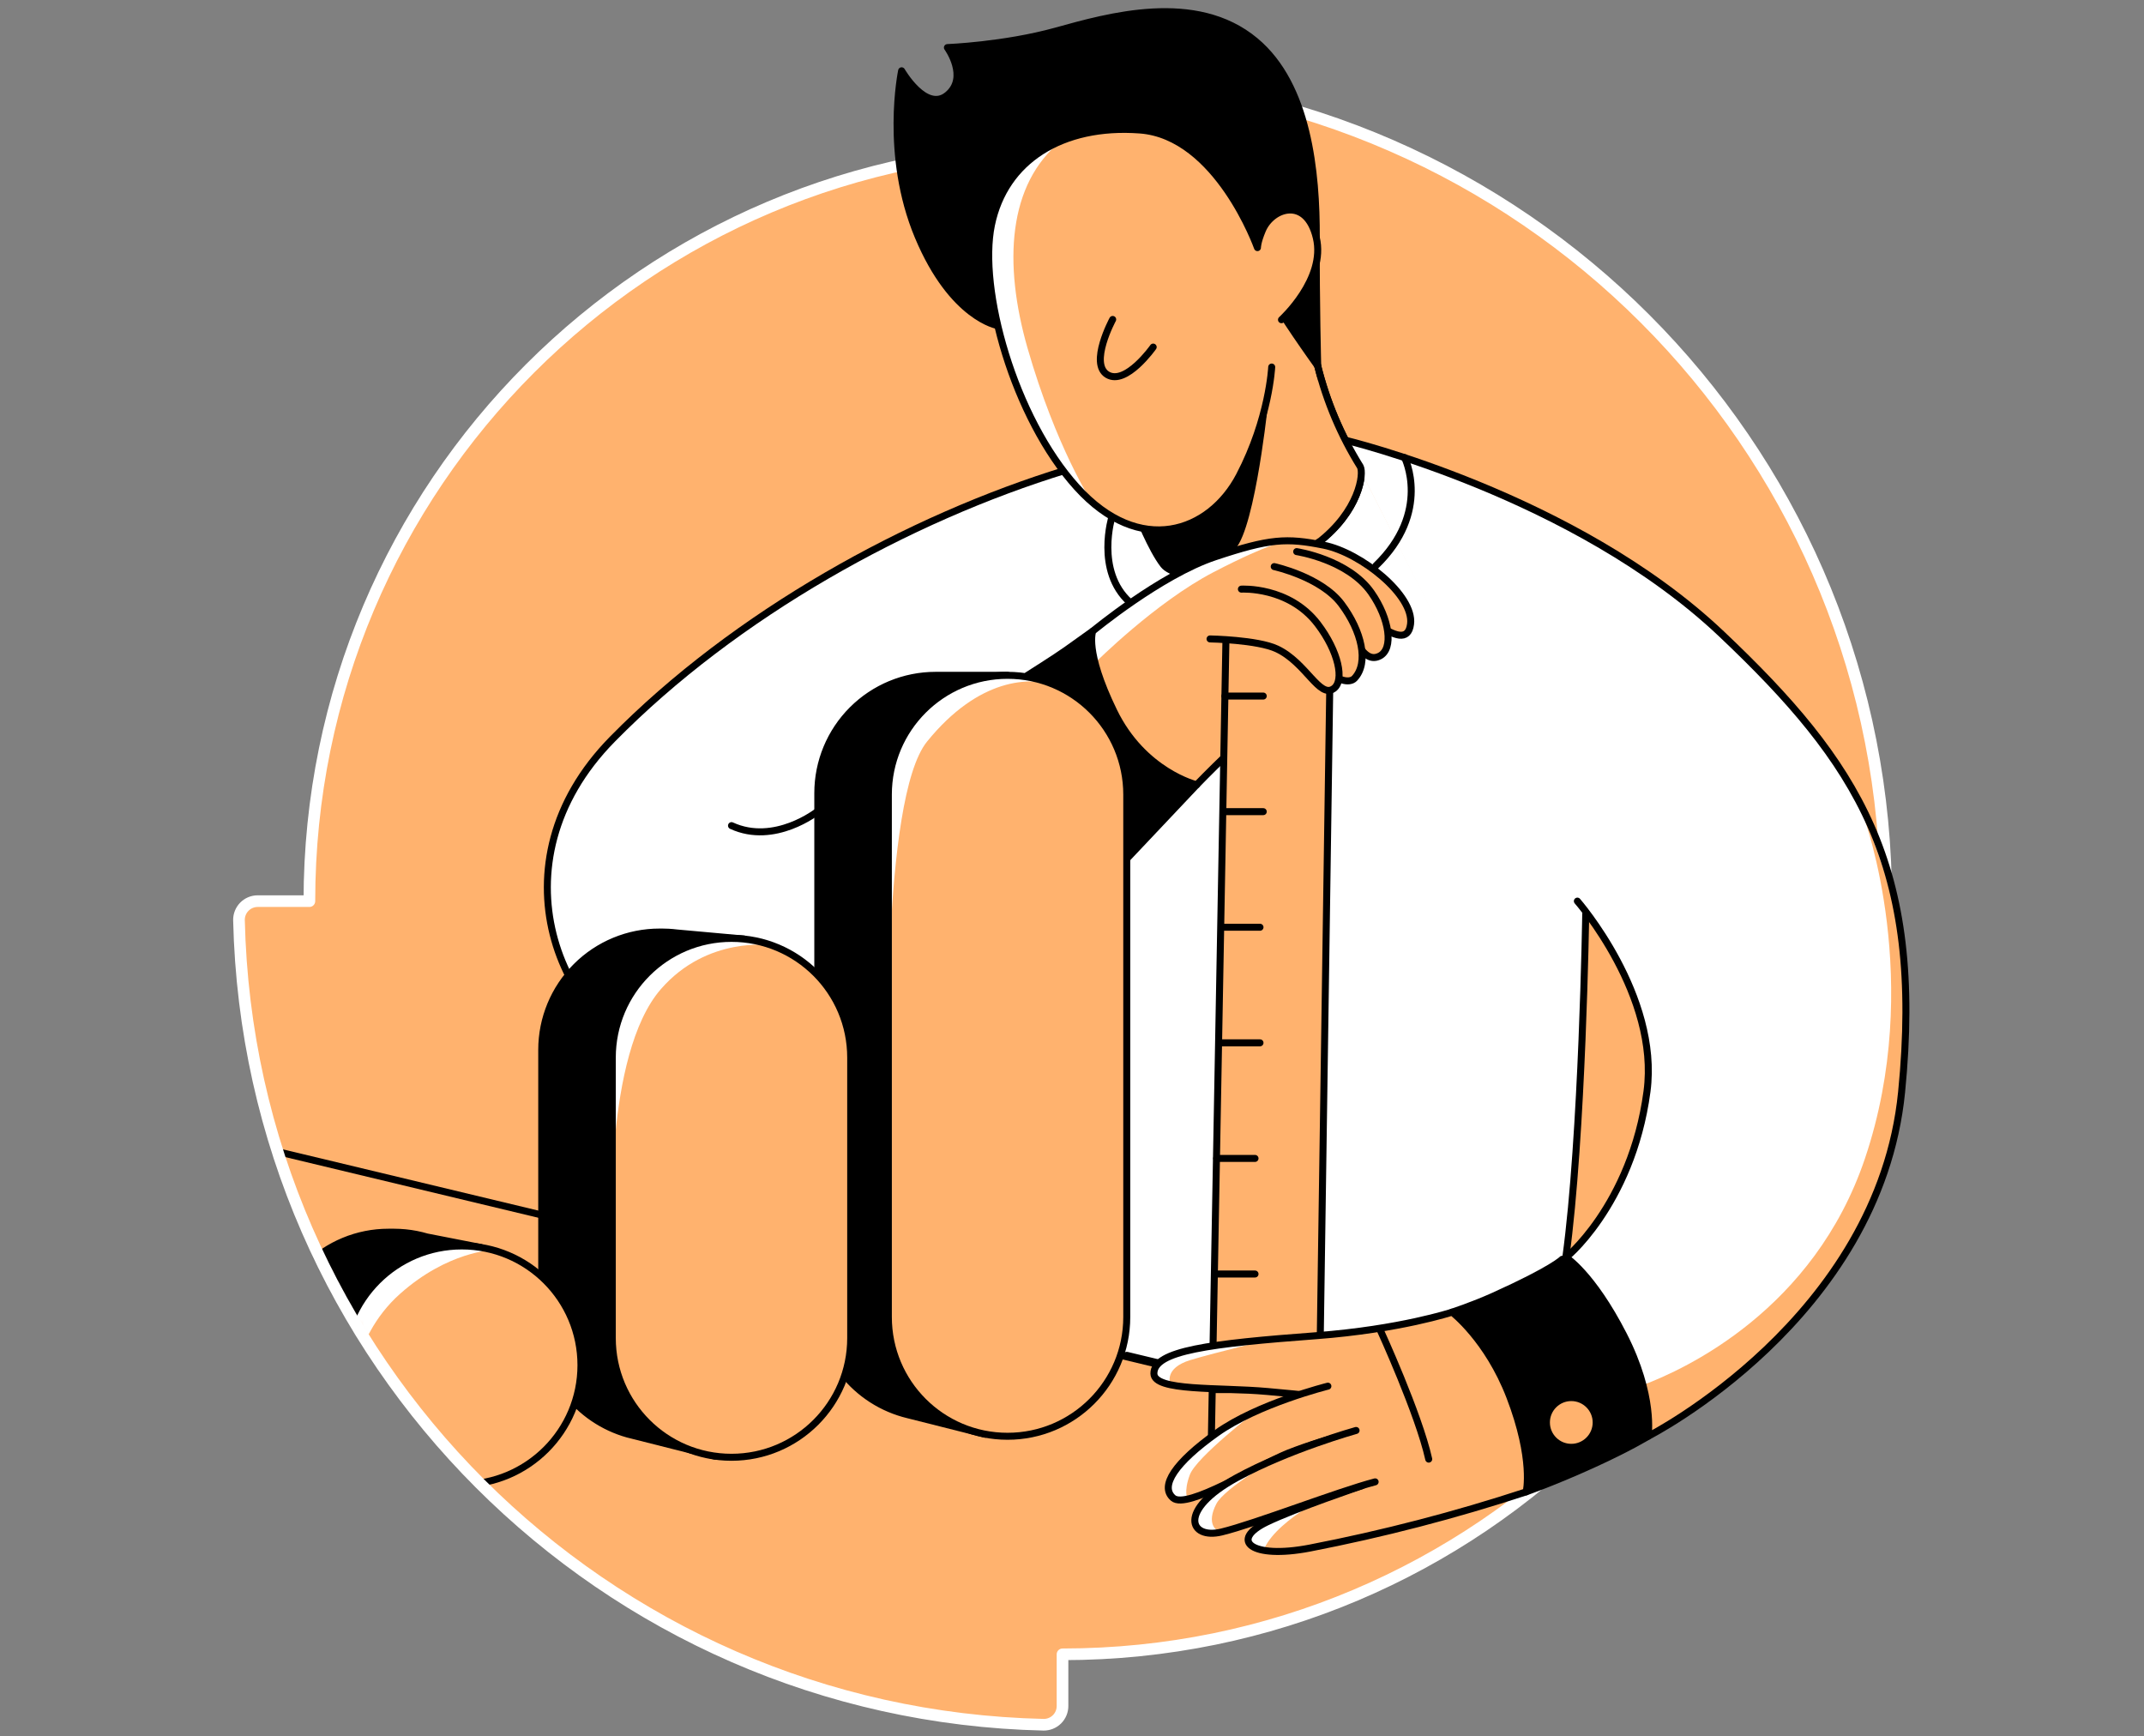 <svg width="368" height="298" viewBox="0 0 368 298" fill="none" xmlns="http://www.w3.org/2000/svg">
<rect x="0" y="0" width="368" height="298" fill="#808080" stroke="none"/>
<path d="M182.35 16.403V25.291C110.961 25.291 53.089 83.159 53.081 154.555H44.212C43.787 154.554 43.365 154.637 42.972 154.8C42.579 154.964 42.223 155.204 41.923 155.507C41.624 155.81 41.389 156.169 41.23 156.564C41.072 156.959 40.994 157.382 41 157.808C42.707 233.289 103.601 294.19 179.097 295.897C179.522 295.904 179.945 295.826 180.34 295.668C180.734 295.509 181.094 295.274 181.396 294.975C181.699 294.676 181.94 294.32 182.103 293.928C182.267 293.535 182.351 293.114 182.35 292.689V283.798C253.742 283.798 311.614 225.925 311.614 154.537H320.476C320.902 154.538 321.324 154.455 321.717 154.291C322.11 154.128 322.467 153.887 322.766 153.584C323.065 153.281 323.301 152.921 323.459 152.525C323.617 152.13 323.695 151.707 323.688 151.281C321.984 75.799 261.106 14.895 185.606 13.177C185.18 13.171 184.757 13.25 184.362 13.409C183.967 13.568 183.608 13.804 183.305 14.103C183.002 14.402 182.761 14.759 182.597 15.152C182.433 15.545 182.349 15.967 182.35 16.392" fill="#FFB26E"/>
<path d="M272.177 156.853C272.177 156.853 271.608 194.998 268.763 215.764C265.918 236.531 262.89 249.537 262.89 249.537L179.354 229.494L160.816 178.211C160.816 178.211 130.534 187.66 113.435 181.94C96.336 176.221 83.983 148.362 105.095 126.876C126.206 105.39 155.97 88.941 183.054 80.659C210.138 72.378 230.923 75.542 230.923 75.542" fill="white"/>
<path d="M272.177 156.853C272.177 156.853 271.608 194.998 268.763 215.764C265.918 236.531 262.89 249.537 262.89 249.537L179.354 229.494L160.816 178.211C160.816 178.211 130.534 187.66 113.435 181.94C96.336 176.221 83.983 148.362 105.095 126.876C126.206 105.39 155.97 88.941 183.054 80.659C210.138 72.378 230.923 75.542 230.923 75.542" stroke="black" stroke-width="1.2" stroke-linecap="round" stroke-linejoin="round"/>
<path d="M176.366 115.9C176.366 115.9 181.186 112.864 183.043 111.539L187.559 108.312C187.559 108.312 187.837 118.367 193.388 125.566C198.938 132.764 205.399 134.684 205.399 134.684L193.399 147.386L176.366 115.9Z" fill="black" stroke="black" stroke-width="1.2" stroke-linecap="round" stroke-linejoin="round"/>
<path d="M190.87 88.647C190.87 88.647 187.959 97.96 193.887 103.331" stroke="black" stroke-width="1.2" stroke-linecap="round" stroke-linejoin="round"/>
<path d="M169.527 117.758L172.937 115.9H160.581C155.22 115.9 150.079 118.03 146.289 121.82C142.498 125.611 140.369 130.752 140.369 136.112V223.154C140.368 227.698 141.9 232.109 144.715 235.676C147.53 239.243 151.466 241.757 155.886 242.812V242.812L169.123 246.149L164.916 242.977C169.519 242.083 173.668 239.617 176.653 236C179.638 232.384 181.273 227.843 181.278 223.154V136.112C181.28 132.249 180.174 128.467 178.092 125.213C176.009 121.96 173.036 119.372 169.527 117.758V117.758Z" fill="black" stroke="black" stroke-width="1.2" stroke-linecap="round" stroke-linejoin="round"/>
<path d="M123.504 162.51L127.719 161.159L116.137 160.113C115.674 160.058 115.212 160.01 114.746 159.988C114.379 159.988 114.045 159.959 113.692 159.959H113.197C107.836 159.959 102.695 162.088 98.904 165.879C95.114 169.669 92.984 174.81 92.984 180.171V226.656C92.985 231.073 94.433 235.367 97.105 238.884C99.777 242.401 103.527 244.946 107.782 246.13V246.13L107.954 246.171C108.123 246.218 108.292 246.259 108.461 246.299L122.77 249.911L118.402 246.306C122.813 245.243 126.739 242.727 129.546 239.163C132.354 235.599 133.882 231.193 133.882 226.656V180.171C133.885 176.569 132.924 173.032 131.099 169.927C129.275 166.821 126.652 164.261 123.504 162.51V162.51Z" fill="black" stroke="black" stroke-width="1.2" stroke-linecap="round" stroke-linejoin="round"/>
<path d="M195.157 88.02C195.157 88.02 197.621 94.278 199.709 96.933C201.798 99.587 213.743 100.728 223.416 95.035C233.089 89.341 234.231 81.379 233.471 80.054C230.151 74.72 227.689 68.898 226.177 62.8C223.607 52.746 223.038 47.816 223.038 47.816" fill="#FFB26E"/>
<path d="M195.157 88.02C195.157 88.02 197.621 94.278 199.709 96.933C201.798 99.587 213.743 100.728 223.416 95.035C233.089 89.341 234.231 81.379 233.471 80.054C230.151 74.72 227.689 68.898 226.177 62.8C223.607 52.746 223.038 47.816 223.038 47.816" stroke="black" stroke-width="1.2" stroke-linecap="round" stroke-linejoin="round"/>
<mask id="mask0" mask-type="alpha" maskUnits="userSpaceOnUse" x="41" y="13" width="283" height="283">
<path d="M182.35 16.403V25.291C110.961 25.291 53.089 83.159 53.081 154.555H44.212C43.787 154.554 43.365 154.637 42.972 154.8C42.579 154.964 42.223 155.204 41.923 155.507C41.624 155.81 41.389 156.169 41.23 156.564C41.072 156.959 40.994 157.382 41 157.808C42.707 233.289 103.601 294.19 179.097 295.897C179.522 295.904 179.945 295.826 180.34 295.668C180.734 295.509 181.094 295.274 181.396 294.975C181.699 294.676 181.94 294.32 182.103 293.928C182.267 293.535 182.351 293.114 182.35 292.689V283.798C253.742 283.798 311.614 225.925 311.614 154.537H320.476C320.902 154.538 321.324 154.455 321.717 154.291C322.11 154.128 322.467 153.887 322.766 153.584C323.065 153.281 323.301 152.921 323.459 152.525C323.617 152.13 323.695 151.707 323.688 151.281C321.984 75.799 261.106 14.895 185.606 13.177C185.18 13.171 184.757 13.25 184.362 13.409C183.967 13.568 183.608 13.804 183.305 14.103C183.002 14.402 182.761 14.759 182.597 15.152C182.433 15.545 182.349 15.967 182.35 16.392" fill="#FFB26E"/>
</mask>
<g mask="url(#mask0)">
<path d="M193.403 232.599L209.228 236.395" stroke="black" stroke-width="1.2" stroke-linecap="round" stroke-linejoin="round"/>
<path d="M46.676 197.413L99.416 210.06" stroke="black" stroke-width="1.2" stroke-linecap="round" stroke-linejoin="round"/>
<path d="M79.909 215.702L82.548 214.098L73.275 212.288C72.077 211.935 70.848 211.695 69.604 211.572V211.572C68.958 211.51 68.308 211.473 67.648 211.473H66.664C61.368 211.474 56.289 213.578 52.544 217.323C48.799 221.068 46.695 226.147 46.694 231.443V231.443C46.692 236.737 48.793 241.816 52.534 245.562C56.275 249.308 61.351 251.415 66.646 251.42H67.629C72.925 251.42 78.003 249.316 81.748 245.572C85.492 241.828 87.596 236.749 87.596 231.454V231.454C87.6 228.416 86.909 225.417 85.577 222.687C84.245 219.957 82.306 217.568 79.909 215.702V215.702Z" fill="black" stroke="black" stroke-width="1.2" stroke-linecap="round" stroke-linejoin="round"/>
<path d="M99.717 234.29C99.717 222.99 90.557 213.83 79.257 213.83C67.957 213.83 58.797 222.99 58.797 234.29C58.797 245.589 67.957 254.749 79.257 254.749C90.557 254.749 99.717 245.589 99.717 234.29Z" fill="#FFB26E"/>
<path d="M60.156 241.622C60.156 241.622 59.722 229.993 68.687 222.027C76.88 214.74 84.564 214.531 84.564 214.531C84.564 214.531 80 213 73.951 214.531C68.687 215.863 59.803 222.027 60 230C60.094 233.817 59.346 237.891 60.156 241.622Z" fill="white"/>
<path d="M99.717 234.29C99.717 222.99 90.557 213.83 79.257 213.83C67.957 213.83 58.797 222.99 58.797 234.29C58.797 245.589 67.957 254.749 79.257 254.749C90.557 254.749 99.717 245.589 99.717 234.29Z" stroke="black" stroke-width="1.2" stroke-linecap="round" stroke-linejoin="round"/>
</g>
<path d="M182.372 16.521V25.39C110.979 25.39 53.107 83.262 53.103 154.654H44.234C43.809 154.653 43.387 154.737 42.994 154.9C42.601 155.064 42.245 155.304 41.945 155.607C41.646 155.91 41.41 156.269 41.251 156.664C41.092 157.058 41.013 157.481 41.019 157.907C42.744 233.392 103.623 294.293 179.119 296C179.544 296.005 179.967 295.927 180.361 295.768C180.756 295.609 181.115 295.373 181.418 295.074C181.72 294.775 181.96 294.419 182.124 294.027C182.288 293.634 182.372 293.213 182.372 292.788V283.915C253.76 283.915 311.632 226.043 311.632 154.654H320.494C320.92 154.656 321.342 154.572 321.736 154.409C322.129 154.245 322.486 154.005 322.786 153.701C323.085 153.398 323.321 153.038 323.48 152.643C323.638 152.247 323.717 151.824 323.71 151.398C322.003 75.916 261.124 15.012 185.628 13.305C185.202 13.3 184.779 13.379 184.385 13.538C183.99 13.697 183.631 13.933 183.328 14.232C183.025 14.532 182.784 14.888 182.62 15.281C182.456 15.674 182.372 16.095 182.372 16.521" stroke="white" stroke-width="2" stroke-linecap="round" stroke-linejoin="round"/>
<path d="M193.399 136.362C193.399 125.061 184.239 115.9 172.939 115.9C161.639 115.9 152.479 125.061 152.479 136.362V226.032C152.479 237.333 161.639 246.494 172.939 246.494C184.239 246.494 193.399 237.333 193.399 226.032V136.362Z" fill="#FFB26E"/>
<path d="M152.479 186.863C152.479 186.863 151.187 137.078 159.113 127.28C167.989 116.315 176.902 116.065 181.274 117.677C185.646 119.289 167 109 156 125C152 127.28 152.603 141.519 152.5 155.5C152.385 171.145 152.479 186.863 152.479 186.863Z" fill="white"/>
<path d="M193.399 136.362C193.399 125.061 184.239 115.9 172.939 115.9C161.639 115.9 152.479 125.061 152.479 136.362V226.032C152.479 237.333 161.639 246.494 172.939 246.494C184.239 246.494 193.399 237.333 193.399 226.032V136.362Z" stroke="black" stroke-width="1.2" stroke-linecap="round" stroke-linejoin="round"/>
<path d="M146.015 181.507C146.015 170.206 136.854 161.045 125.555 161.045C114.255 161.045 105.095 170.206 105.095 181.507V229.637C105.095 240.937 114.255 250.098 125.555 250.098C136.854 250.098 146.015 240.937 146.015 229.637V181.507Z" fill="#FFB26E"/>
<path d="M105.095 211.686C105.095 211.686 103.626 181.015 113.435 169.753C121.419 160.575 132.429 162.231 132.429 162.231C132.429 162.231 121.66 157.985 113 165C106.5 171 104.896 176.957 105 184.5C105.215 200 105.095 211.686 105.095 211.686Z" fill="white"/>
<path d="M146.015 181.507C146.015 170.206 136.854 161.045 125.555 161.045C114.255 161.045 105.095 170.206 105.095 181.507V229.637C105.095 240.937 114.255 250.098 125.555 250.098C136.854 250.098 146.015 240.937 146.015 229.637V181.507Z" stroke="black" stroke-width="1.2" stroke-linecap="round" stroke-linejoin="round"/>
<path d="M187.57 108.312C187.57 108.312 199.188 98.687 208.575 95.56C217.961 92.432 220.81 92.285 227.212 93.566C233.614 94.847 242.729 102.171 242.112 107.097C241.341 113.217 232.201 102.857 228.35 102.002C224.499 101.147 228.35 115.049 221.236 120.313C214.121 125.577 205.399 134.684 205.399 134.684C205.399 134.684 196.244 132.482 191.171 122.056C186.098 111.631 187.57 108.312 187.57 108.312Z" fill="#FFB26E"/>
<path d="M187.955 113.76C187.955 113.76 198.329 103.375 208.292 98.195C218.255 93.016 220.95 92.825 220.95 92.825C220.95 92.825 219.874 90.989 206.897 96.411C193.92 101.833 187.57 108.327 187.57 108.327C187.57 108.327 186.916 112.464 187.955 113.76Z" fill="white"/>
<path d="M187.57 108.312C187.57 108.312 199.188 98.687 208.575 95.56C217.961 92.432 220.81 92.285 227.212 93.566C233.614 94.847 242.729 102.171 242.112 107.097C241.341 113.217 232.201 102.857 228.35 102.002C224.499 101.147 228.35 115.049 221.236 120.313C214.121 125.577 205.399 134.684 205.399 134.684C205.399 134.684 196.244 132.482 191.171 122.056C186.098 111.631 187.57 108.312 187.57 108.312Z" stroke="black" stroke-width="1.2" stroke-linecap="round" stroke-linejoin="round"/>
<path d="M125.557 141.696C132.957 145.11 140.358 139.233 140.358 139.233" stroke="black" stroke-width="1.2" stroke-linecap="round" stroke-linejoin="round"/>
<path d="M268.139 216.12C268.139 216.12 266.557 217.82 256.443 222.39C252.809 224.031 249.234 225.191 249.234 225.191C249.234 225.191 256.759 234.167 259.454 242.345C262.045 250.249 261.957 256.027 261.957 256.027C261.957 256.027 266.781 254.335 273.231 251.409C279.68 248.483 282.885 246.494 282.885 246.494V227.621L268.139 216.12Z" fill="black" stroke="black" stroke-width="1.2" stroke-linecap="round" stroke-linejoin="round"/>
<path d="M270.742 154.651C270.742 154.651 284.886 170.839 282.691 187.322C280.062 207.086 268.073 216.531 268.741 215.772C268.741 215.772 273.249 218.547 278.653 229.075C284.056 239.603 282.874 246.501 282.874 246.501C282.874 246.501 322.52 226.403 326.393 187.425C330.266 148.447 318.812 130.892 295.484 108.797C270.32 84.958 230.912 75.542 230.912 75.542" fill="white"/>
<path d="M282 237.696C289.221 234.997 311.34 224.811 320.108 198.808C330.288 168.629 320 140.5 320 140.5C320 140.5 328.603 159.081 327.168 176.606C328 196 319.254 215.987 305 229.5C290.746 243.013 282.882 246.501 282.882 246.501L282.882 242" fill="#FFB26E"/>
<path d="M270.742 154.651C270.742 154.651 284.886 170.839 282.691 187.322C280.062 207.086 268.073 216.531 268.741 215.772C268.741 215.772 273.249 218.547 278.653 229.075C284.056 239.603 282.874 246.501 282.874 246.501C282.874 246.501 322.52 226.403 326.393 187.425C330.266 148.447 318.812 130.892 295.484 108.797C270.32 84.958 230.912 75.542 230.912 75.542" stroke="black" stroke-width="1.2" stroke-linecap="round" stroke-linejoin="round"/>
<path d="M269.699 248.391C272.057 248.391 273.969 246.48 273.969 244.122C273.969 241.764 272.057 239.853 269.699 239.853C267.341 239.853 265.43 241.764 265.43 244.122C265.43 246.48 267.341 248.391 269.699 248.391Z" fill="#FFB26E" stroke="black" stroke-width="1.2" stroke-linecap="round" stroke-linejoin="round"/>
<path d="M210.425 109.641L207.693 259.29H226.177L228.383 108.312L210.425 109.641Z" fill="#FFB26E" stroke="black" stroke-width="1.2" stroke-linecap="round" stroke-linejoin="round"/>
<path d="M210.245 119.457H216.827" stroke="black" stroke-width="1.2" stroke-linecap="round" stroke-linejoin="round"/>
<path d="M210.245 139.295H216.827" stroke="black" stroke-width="1.2" stroke-linecap="round" stroke-linejoin="round"/>
<path d="M209.687 159.133H216.269" stroke="black" stroke-width="1.2" stroke-linecap="round" stroke-linejoin="round"/>
<path d="M209.687 178.97H216.269" stroke="black" stroke-width="1.2" stroke-linecap="round" stroke-linejoin="round"/>
<path d="M208.835 198.808H215.414" stroke="black" stroke-width="1.2" stroke-linecap="round" stroke-linejoin="round"/>
<path d="M208.835 218.646H215.414" stroke="black" stroke-width="1.2" stroke-linecap="round" stroke-linejoin="round"/>
<path d="M208.277 238.484H214.859" stroke="black" stroke-width="1.2" stroke-linecap="round" stroke-linejoin="round"/>
<path d="M249.241 225.191C249.241 225.191 240.277 228.15 225.982 229.229C207.661 230.595 198.057 231.799 198.057 235.716C198.057 238.81 209.18 238.054 217.565 238.81C224.907 239.471 226.485 239.706 226.485 239.706L233.735 254.995C233.735 254.995 222.546 258.765 217.407 261.236C210.99 264.342 214.698 267.62 224.793 265.685C237.371 263.25 249.784 260.026 261.957 256.031C261.957 256.031 263.308 250.524 259.138 239.691C255.342 229.85 249.241 225.191 249.241 225.191Z" fill="#FFB26E"/>
<path d="M200.888 237.522C200.888 237.522 199.687 234.824 204.335 233.407C208.593 232.115 219.5 229.5 219.5 229.5C219.5 229.5 206.126 230.535 202 232C197.874 233.465 199 234 197.643 235.22C198.337 237.397 200.888 237.522 200.888 237.522Z" fill="white"/>
<path d="M230.45 255.458C229.716 255.586 219.463 260.56 217.069 265.634C216.702 266.43 212.422 264.789 214.386 263.24C220.417 258.512 230.45 255.458 230.45 255.458Z" fill="white"/>
<path d="M249.241 225.191C249.241 225.191 240.277 228.15 225.982 229.229C207.661 230.595 198.057 231.799 198.057 235.716C198.057 238.81 209.18 238.054 217.565 238.81C224.907 239.471 226.485 239.706 226.485 239.706L233.735 254.995C233.735 254.995 222.546 258.765 217.407 261.236C210.99 264.342 214.698 267.62 224.793 265.685C237.371 263.25 249.784 260.026 261.957 256.031C261.957 256.031 263.308 250.524 259.138 239.691C255.342 229.85 249.241 225.191 249.241 225.191Z" stroke="black" stroke-width="1.2" stroke-linecap="round" stroke-linejoin="round"/>
<path d="M227.921 237.893C227.921 237.893 215.917 240.884 208.832 245.936C201.747 250.987 198.99 255.039 201.361 257.088C203.733 259.136 215.865 251.497 221.118 249.379C224.666 247.993 228.312 246.87 232.025 246.02" fill="#FFB26E"/>
<path d="M215.608 242.18C215.608 242.18 205.355 250.069 204.228 253.094C203.101 256.119 203.861 257.26 203.861 257.26C203.861 257.26 199.089 258.288 200.825 253.957C202.561 249.625 215.825 242.07 215.825 242.07" fill="white"/>
<path d="M227.921 237.893C227.921 237.893 215.917 240.884 208.832 245.936C201.747 250.987 198.99 255.039 201.361 257.088C203.733 259.136 215.865 251.497 221.118 249.379C224.666 247.993 228.312 246.87 232.025 246.02" stroke="black" stroke-width="1.2" stroke-linecap="round" stroke-linejoin="round"/>
<path d="M232.759 245.495C232.759 245.495 221.232 248.711 212.275 253.608C202.077 259.18 204.162 264.254 209.661 262.925C215.535 261.497 229.547 256.016 236.03 254.316" fill="#FFB26E"/>
<path d="M219.5 250C219.5 250 210.197 255.326 208.773 258.094C206.956 261.61 208.927 262.631 208.927 262.631C208.927 262.631 205.194 263.806 205.146 261.647C205.098 259.489 206.372 257.609 208.942 255.649C211.511 253.689 219.5 250 219.5 250Z" fill="white"/>
<path d="M232.759 245.495C232.759 245.495 221.232 248.711 212.275 253.608C202.077 259.18 204.162 264.254 209.661 262.925C215.535 261.497 229.547 256.016 236.03 254.316" stroke="black" stroke-width="1.2" stroke-linecap="round" stroke-linejoin="round"/>
<path d="M236.896 228.245C236.896 228.245 243.504 242.65 245.229 250.414Z" fill="#FFB26E"/>
<path d="M236.896 228.245C236.896 228.245 243.504 242.65 245.229 250.414" stroke="black" stroke-width="1.2" stroke-linecap="round" stroke-linejoin="round"/>
<path d="M196.295 90.699C196.295 90.699 198.098 94.987 199.709 96.94C201.321 98.893 203.013 97.972 203.013 97.972C203.013 97.972 209.661 95.259 211.361 94.668C215.032 93.386 217.495 70.568 217.495 70.568C217.495 70.568 211.555 86.525 205.381 89.271C199.206 92.017 196.295 90.699 196.295 90.699Z" fill="black"/>
<path d="M171.256 55.877C171.256 55.877 163.481 54.636 157.6 40.599C151.719 26.561 154.755 12.149 154.755 12.149C154.755 12.149 158.903 19.355 162.615 16.319C166.326 13.283 162.615 8.166 162.615 8.166C162.615 8.166 172.331 7.799 181.278 5.321C190.224 2.843 205.245 -1.478 215.45 7.028C224.554 14.612 225.978 29.597 225.931 40.8C225.883 52.004 226.177 62.804 226.177 62.804C226.177 62.804 218.677 52.371 218.468 50.851C218.258 49.332 171.256 55.877 171.256 55.877Z" fill="black" stroke="black" stroke-width="1.2" stroke-linecap="round" stroke-linejoin="round"/>
<path d="M219.955 54.871C219.955 54.871 227.638 47.896 225.931 40.789C224.224 33.682 218.295 35.668 216.684 39.508C215.795 41.623 215.832 42.496 215.832 42.496C215.832 42.496 209 23.29 195.642 22.306C182.283 21.322 172.453 27.57 170.177 38.594C167.901 49.618 174.016 71.669 184.831 83.618C195.646 95.567 207.591 91.445 212.73 81.629C217.869 71.812 218.277 62.991 218.277 62.991" fill="#FFB26E"/>
<path d="M182.129 24.189C173.007 31.583 172.177 45.114 176.366 59.739C181.267 76.779 187.379 86.122 187.379 86.122C187.379 86.122 176.649 74.709 172.625 60.899C168.602 47.089 168.653 36.887 172.504 32.416C178.513 25.419 182.129 24.189 182.129 24.189Z" fill="white"/>
<path d="M219.955 54.871C219.955 54.871 227.638 47.896 225.931 40.789C224.224 33.682 218.295 35.668 216.684 39.508C215.795 41.623 215.832 42.496 215.832 42.496C215.832 42.496 209 23.29 195.642 22.306C182.283 21.322 172.453 27.57 170.177 38.594C167.901 49.618 174.016 71.669 184.831 83.618C195.646 95.567 207.591 91.445 212.73 81.629C217.869 71.812 218.277 62.991 218.277 62.991" stroke="black" stroke-width="1.2" stroke-linecap="round" stroke-linejoin="round"/>
<path d="M190.984 54.823C190.984 54.823 186.89 62.411 190.077 64.309C193.263 66.207 197.936 59.566 197.936 59.566" fill="#FFB26E"/>
<path d="M190.984 54.823C190.984 54.823 186.89 62.411 190.077 64.309C193.263 66.207 197.936 59.566 197.936 59.566" stroke="black" stroke-width="1.2" stroke-linecap="round" stroke-linejoin="round"/>
<path d="M236.125 97.123C245.776 87.829 241.088 78.53 241.088 78.53" stroke="black" stroke-width="1.2" stroke-linecap="round" stroke-linejoin="round"/>
<path d="M222.564 94.671C222.564 94.671 231.375 96 235.369 101.69C238.533 106.209 239.238 111.374 236.789 112.596C233.375 114.303 232.046 106.954 228.713 104.52C226.832 103.123 224.755 102.01 222.55 101.217" fill="#FFB26E"/>
<path d="M222.564 94.671C222.564 94.671 231.375 96 235.369 101.69C238.533 106.209 239.238 111.374 236.789 112.596C233.375 114.303 232.046 106.954 228.713 104.52C226.832 103.123 224.755 102.01 222.55 101.217" stroke="black" stroke-width="1.2" stroke-linecap="round" stroke-linejoin="round"/>
<path d="M218.71 97.241C218.71 97.241 226.753 98.996 230.248 103.661C233.743 108.327 234.987 113.742 232.498 116.41C231.657 117.317 229.304 116.939 227.216 114.285" fill="#FFB26E"/>
<path d="M218.71 97.241C218.71 97.241 226.753 98.996 230.248 103.661C233.743 108.327 234.987 113.742 232.498 116.41C231.657 117.317 229.304 116.939 227.216 114.285" stroke="black" stroke-width="1.2" stroke-linecap="round" stroke-linejoin="round"/>
<path d="M207.693 109.652C207.693 109.652 215.836 109.795 219.165 111.363C224.224 113.745 226.474 119.953 228.919 118.176C230.806 116.807 229.759 111.796 226.177 107.097C221.236 100.607 213.075 101.106 213.075 101.106" fill="#FFB26E"/>
<path d="M207.693 109.652C207.693 109.652 215.836 109.795 219.165 111.363C224.224 113.745 226.474 119.953 228.919 118.176C230.806 116.807 229.759 111.796 226.177 107.097C221.236 100.607 213.075 101.106 213.075 101.106" stroke="black" stroke-width="1.2" stroke-linecap="round" stroke-linejoin="round"/>
<path d="M226.181 93.203C233.309 87.766 234.15 81.254 233.471 80.068C230.151 74.735 227.69 68.913 226.177 62.815" fill="#FFB26E"/>
<path d="M226.181 93.203C233.309 87.766 234.15 81.254 233.471 80.068C230.151 74.735 227.69 68.913 226.177 62.815" stroke="black" stroke-width="1.2" stroke-linecap="round" stroke-linejoin="round"/>
</svg>
